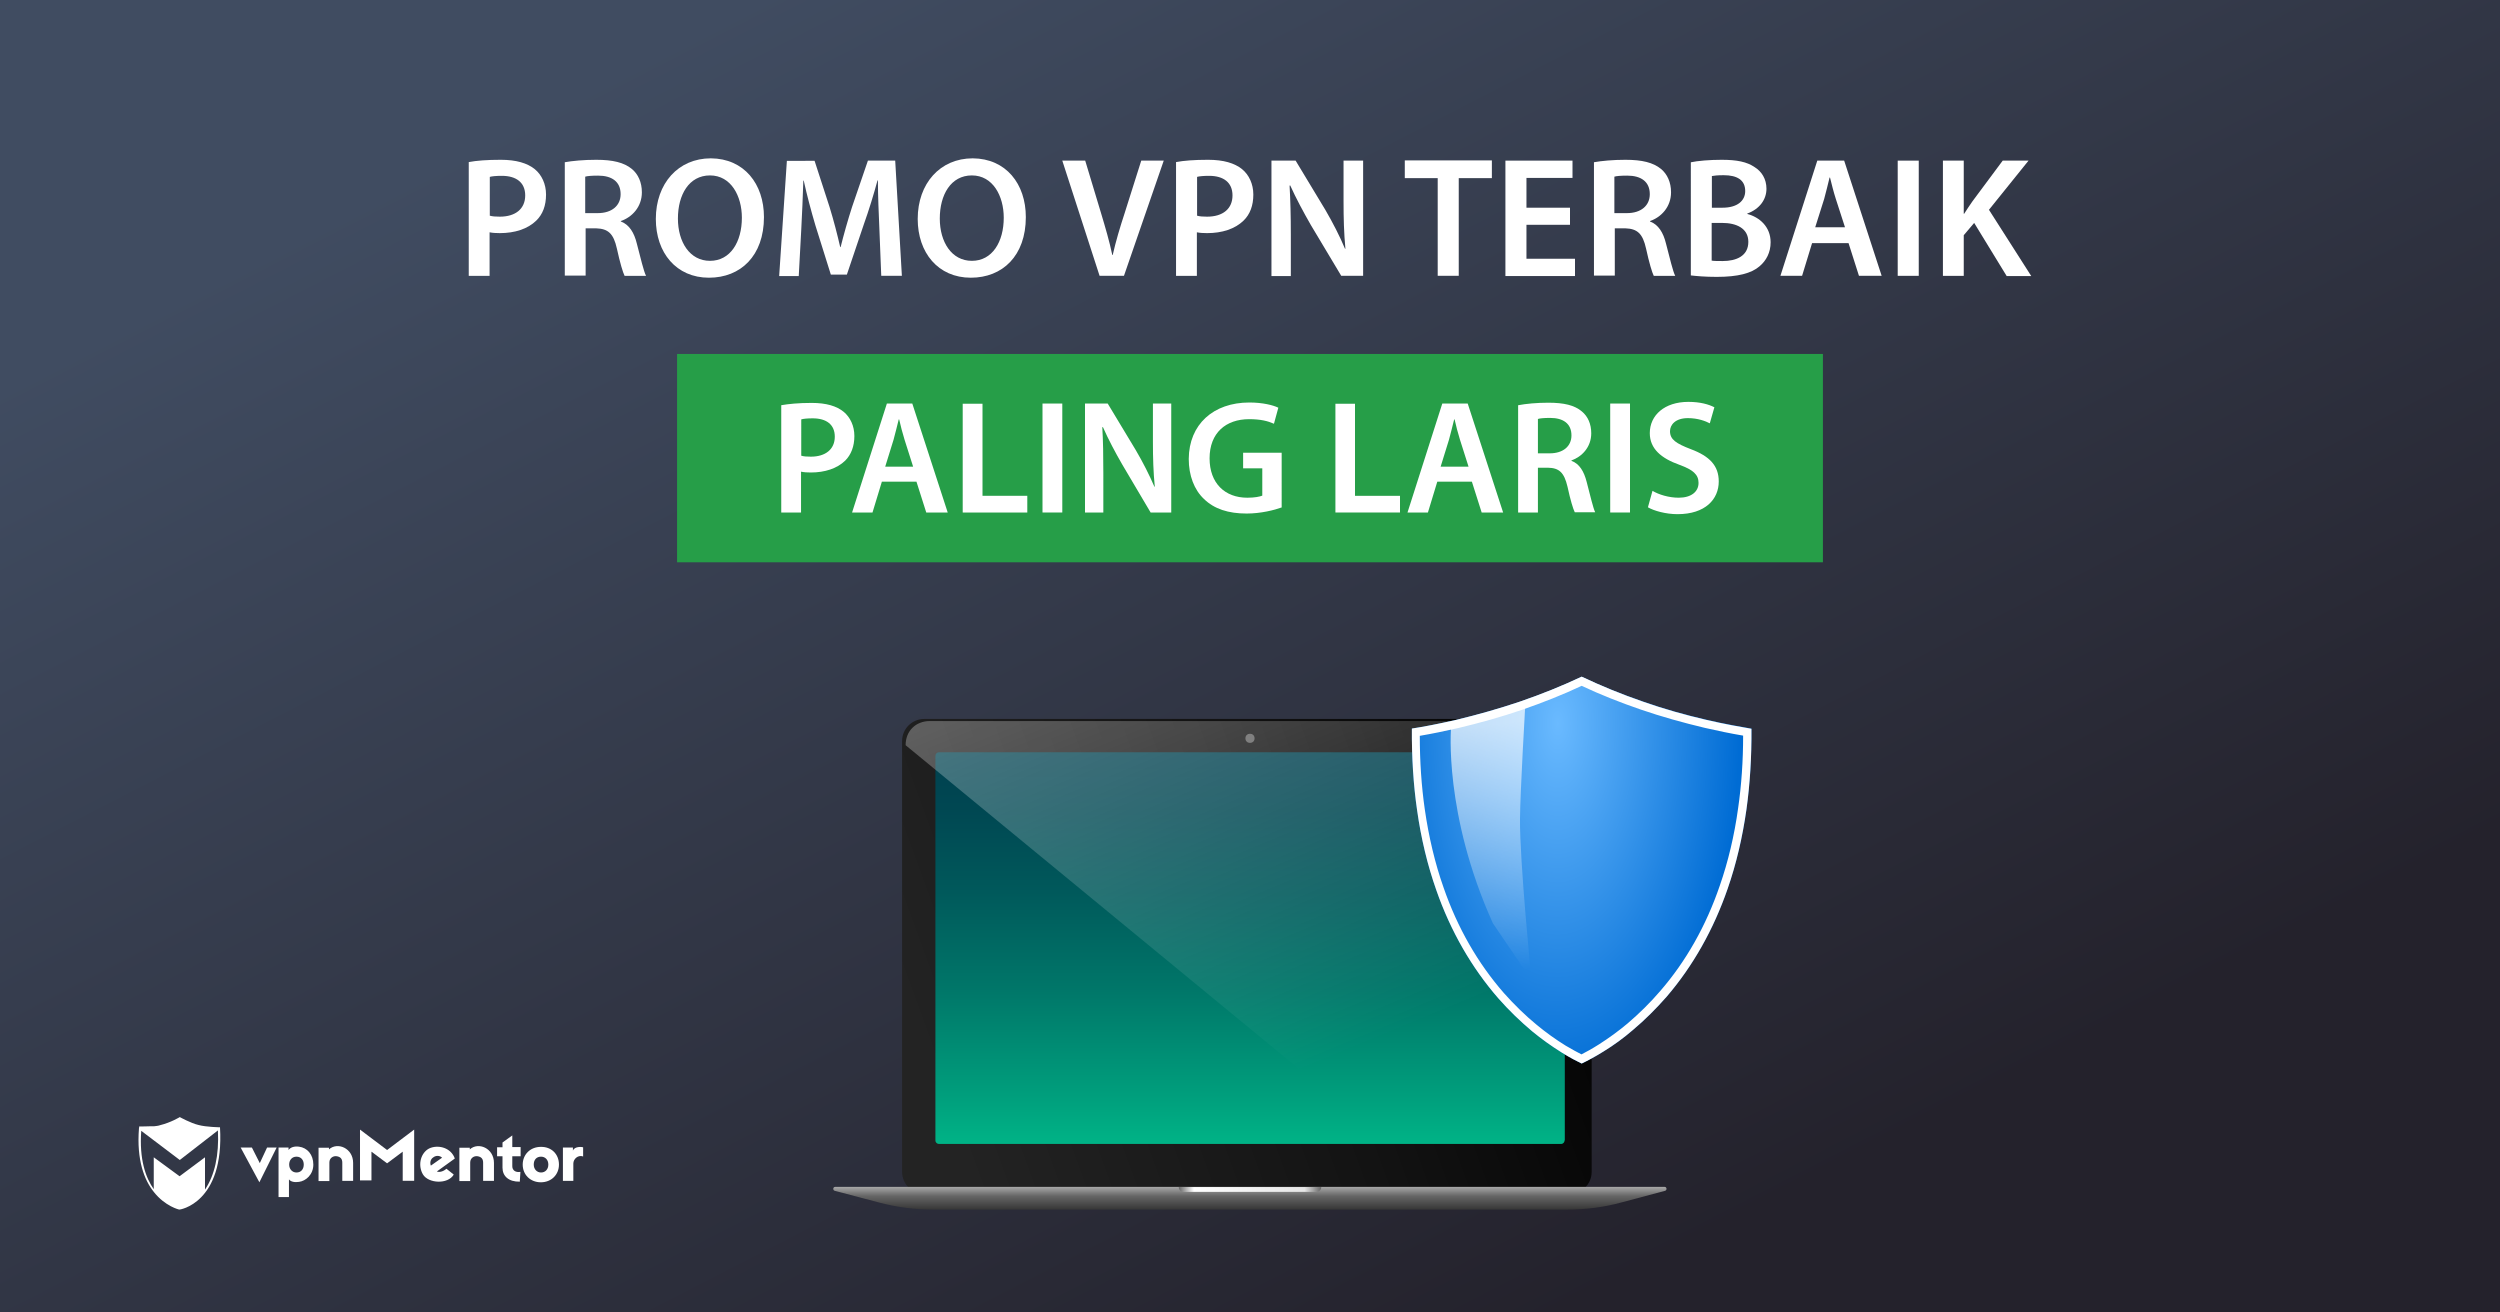 <?xml version="1.0" encoding="utf-8"?>
<!-- Generator: Adobe Illustrator 18.0.0, SVG Export Plug-In . SVG Version: 6.00 Build 0)  -->
<!DOCTYPE svg PUBLIC "-//W3C//DTD SVG 1.1//EN" "http://www.w3.org/Graphics/SVG/1.1/DTD/svg11.dtd">
<svg version="1.1" id="Layer_1" xmlns="http://www.w3.org/2000/svg" xmlns:xlink="http://www.w3.org/1999/xlink" x="0px" y="0px"
	 viewBox="0 0 1200 630" enable-background="new 0 0 1200 630" xml:space="preserve">
<rect x="0" y="0" width="1200" height="630" fill="#808080" stroke="none"/>
<linearGradient id="SVGID_1_" gradientUnits="userSpaceOnUse" x1="421.333" y1="-32.235" x2="760.097" y2="626.145">
	<stop  offset="0" style="stop-color:#404C61"/>
	<stop  offset="1" style="stop-color:#24222C"/>
</linearGradient>
<rect fill="url(#SVGID_1_)" width="1200" height="630"/>
<g>
	<g>
		<path fill="#FFFFFF" d="M124.5,567.5l-9-16.7h5.4l3.8,7.5l3.5-7.5h4.6L124.5,567.5z"/>
		<path fill="#FFFFFF" d="M150.4,559c0,4.8-3.6,7.9-6.9,8.3c-2,0.3-3.9,0-4.8-1.2v8.5h-5v-23.8h4.8v1.2c0.9-1.3,2.8-1.9,5-1.6
			C147.5,550.9,150.4,554.2,150.4,559z M138.8,559c0,2.2,1.5,3.8,3.5,3.8c2.2,0,3.5-1.6,3.5-3.8s-1.3-3.8-3.5-3.8
			C140.2,555.2,138.8,556.8,138.8,559z"/>
		<path fill="#FFFFFF" d="M169.5,558.2v8.6h-5.2v-8.7c0-1.9-0.9-2.8-2.6-3.1c-1.7-0.3-3.6,0.8-3.6,3v8.9h-5.2v-16h5v0.8
			C162,548,169.5,551.1,169.5,558.2z"/>
		<path fill="#FFFFFF" d="M198.8,566.8h-5.5v-14l-7.5,5.6l-7.5-5.6v13.8h-5.5v-24.4l13,9.8l13-9.8V566.8L198.8,566.8z"/>
		<path fill="#FFFFFF" d="M217.5,554.4c0.3,0.4,0.7,1.3,0.8,1.7l-8.6,6.2c1.1,0.5,3,0.1,4.6-1.3l3.5,2.8c-2.8,4.8-12.2,4.3-14.8-0.1
			c-2.3-3.9-1.5-9.5,2.4-12.1C208.8,549.5,214.8,550.1,217.5,554.4z M206.8,559.5l5.4-3.8c-1.2-1.2-3.1-1.1-4.3-0.1
			C206.8,556.3,206.2,557.9,206.8,559.5z"/>
		<path fill="#FFFFFF" d="M249.9,555h-4v4.8c0,1.9,1.5,3.1,3.9,2.7l-0.3,4.7c-5.4,0.1-8.3-2.7-8.3-6.7V555h-2.6v-4.3h2.6v-2.3
			l4.7-3.4v5.6h4C249.9,550.6,249.9,555,249.9,555z"/>
		<path fill="#FFFFFF" d="M268.3,559c0,4.8-3.6,8.5-8.7,8.5c-5,0-8.7-3.6-8.7-8.5c0-4.8,3.6-8.5,8.7-8.5
			C264.7,550.4,268.3,554,268.3,559z M256.2,559c0,2.2,1.5,3.8,3.5,3.8s3.5-1.5,3.5-3.8s-1.5-3.8-3.5-3.8
			C257.5,555.2,256.2,556.7,256.2,559z"/>
		<path fill="#FFFFFF" d="M279.9,550.7v4.4c-2.4-0.9-4.7,1.2-4.7,3.4v8.3h-5v-16h4.8v1.5C275.8,550.1,279.5,550.5,279.9,550.7z"/>
		<path fill="#FFFFFF" d="M237.1,558.2v8.6h-5.2v-8.7c0-1.9-0.9-2.8-2.6-3.1c-1.7-0.3-3.6,0.8-3.6,3v8.9h-5.2v-16h5v0.8
			C229.6,548,237.1,551.1,237.1,558.2z"/>
		<path fill="#FFFFFF" d="M105.6,541.1c0,0-6.6-0.1-10.3-1.1c-3.8-0.9-9-3.8-9-3.8l0,0l0,0c0,0-4.2,2.6-9.5,3.9
			c-0.8,0.3-1.9,0.4-2.8,0.5c0,0,0,0-0.1,0c-0.3,0-0.4,0-0.7,0c-0.1,0-0.1,0-0.3,0c-0.1,0-0.3,0-0.4,0c-2.3,0.1-4.6,0.1-5.4,0.1
			c-0.1,0-0.3,0-0.3,0l0,0l0,0c0,0.3,0,0.7-0.1,0.9l0,0c-1.2,15.3,2.6,24.9,7.1,30.5l0,0c5.5,7,12.2,8.5,12.2,8.5l0,0l0,0
			C85.9,580.8,107.8,577.7,105.6,541.1z M98.4,571v-15.5l-12.2,9.1l-12.4-9.1v15.3c-3.9-5.5-7-14.4-6-28l18.5,14l18.3-14.2
			C105.2,554.6,103,564.2,98.4,571z"/>
	</g>
</g>
<g>
	<rect x="325" y="169.9" fill="#269E48" width="550" height="100"/>
</g>
<g>
	<g>
		
			<linearGradient id="SVGID_2_" gradientUnits="userSpaceOnUse" x1="207.051" y1="559.9" x2="207.051" y2="358.6" gradientTransform="matrix(-1 0 0 1 807.401 0)">
			<stop  offset="0" style="stop-color:#00BD8B"/>
			<stop  offset="0.159" style="stop-color:#00A07D"/>
			<stop  offset="0.418" style="stop-color:#007769"/>
			<stop  offset="0.654" style="stop-color:#00595B"/>
			<stop  offset="0.856" style="stop-color:#004752"/>
			<stop  offset="1" style="stop-color:#00404F"/>
		</linearGradient>
		<rect x="443.1" y="358.6" fill="url(#SVGID_2_)" width="314.5" height="201.3"/>
		<g>
			
				<linearGradient id="SVGID_3_" gradientUnits="userSpaceOnUse" x1="28.928" y1="393.595" x2="388.875" y2="524.605" gradientTransform="matrix(-1 0 0 1 807.401 0)">
				<stop  offset="0" style="stop-color:#000000"/>
				<stop  offset="0.442" style="stop-color:#131313"/>
				<stop  offset="0.923" style="stop-color:#232323"/>
			</linearGradient>
			<path fill="url(#SVGID_3_)" d="M764,355.7c0-5.8-4.7-10.6-10.6-10.6H443.6c-5.8,0-10.6,4.7-10.6,10.6v206.8
				c0,5.8,4.7,10.6,10.6,10.6h309.8c5.8,0,10.6-4.7,10.6-10.6V355.7z M751,547.4c0,0.9-0.7,1.7-1.7,1.7H450.7
				c-0.9,0-1.7-0.7-1.7-1.7V362.8c0-0.9,0.7-1.7,1.7-1.7h298.7c0.9,0,1.7,0.7,1.7,1.7v184.6H751z"/>
			<circle fill="#606060" cx="600" cy="354.4" r="2.2"/>
			
				<linearGradient id="SVGID_4_" gradientUnits="userSpaceOnUse" x1="207.451" y1="569.775" x2="207.451" y2="580.634" gradientTransform="matrix(-1 0 0 1 807.401 0)">
				<stop  offset="0" style="stop-color:#A7A7A7"/>
				<stop  offset="0.396" style="stop-color:#666666"/>
				<stop  offset="1" style="stop-color:#363636"/>
			</linearGradient>
			<path fill="url(#SVGID_4_)" d="M447.9,580.6h304.4c8.8,0,17.5-1.1,25.9-3.4l21-5.6c1.1-0.3,0.9-1.9-0.2-1.9H400.9
				c-1.1,0-1.3,1.6-0.2,1.9l21.6,5.7C430.7,579.5,439.3,580.6,447.9,580.6z"/>
			
				<linearGradient id="SVGID_5_" gradientUnits="userSpaceOnUse" x1="173.201" y1="570.95" x2="241.601" y2="570.95" gradientTransform="matrix(-1 0 0 1 807.401 0)">
				<stop  offset="0" style="stop-color:#666666"/>
				<stop  offset="0.117" style="stop-color:#E7E7E7"/>
				<stop  offset="0.893" style="stop-color:#FFFFFF"/>
				<stop  offset="1" style="stop-color:#666666"/>
			</linearGradient>
			<path fill="url(#SVGID_5_)" d="M568.1,572.1h63.8c1.3,0,2.3-1,2.3-2.3l0,0h-68.4l0,0C565.8,571.1,566.8,572.1,568.1,572.1z"/>
		</g>
		
			<linearGradient id="SVGID_6_" gradientUnits="userSpaceOnUse" x1="247.174" y1="261.833" x2="136.221" y2="530.092" gradientTransform="matrix(-1 0 0 1 807.401 0)">
			<stop  offset="8.536854e-002" style="stop-color:#FFFFFF"/>
			<stop  offset="0.888" style="stop-color:#FFFFFF;stop-opacity:0"/>
		</linearGradient>
		<path opacity="0.3" fill="url(#SVGID_6_)" enable-background="new    " d="M434.7,357.7L677,557.1l87,10.9V357.3
			c0-6.9-6.1-11.2-13-11.2H446.4C439.6,346.1,434.7,350.8,434.7,357.7z"/>
	</g>
	<g>
		<g>
			
				<radialGradient id="SVGID_7_" cx="1270.728" cy="458.191" r="218.408" gradientTransform="matrix(0.4 0 0 0.814 239.4 -25.812)" gradientUnits="userSpaceOnUse">
				<stop  offset="0" style="stop-color:#6ABAFF"/>
				<stop  offset="1" style="stop-color:#006CD4"/>
			</radialGradient>
			<path fill="url(#SVGID_7_)" d="M840.7,349.7c-5.3-0.9-12.7-2.2-21.4-4.2c-10.4-2.4-20.7-5.3-30.4-8.7c-10.5-3.6-20.5-7.6-29.7-12
				c-9.3,4.4-19.2,8.4-29.7,12c-9.8,3.3-20,6.2-30.4,8.7c-8.7,2-16.1,3.4-21.4,4.2c-0.1,13.7,0.7,26.9,2.5,39.2
				c1.9,13.5,5,26.4,9.2,38.3c6.9,19.8,17,37.3,29.8,52c5,5.7,10.5,11,16.2,15.8c4.6,3.8,9.4,7.2,14.2,10.2c4,2.5,7.3,4.2,9.6,5.3
				c2.5-1.2,6.2-3.1,10.5-5.8c4.9-3,9.7-6.5,14.2-10.4c5.7-4.8,11.1-10.2,16.1-15.9c12.6-14.7,22.5-32.2,29.3-51.9
				c4.1-11.8,7.1-24.6,9-38C840,376.2,840.8,363.2,840.7,349.7z"/>
		</g>
		
			<linearGradient id="SVGID_8_" gradientUnits="userSpaceOnUse" x1="917.065" y1="606.715" x2="916.333" y2="721.882" gradientTransform="matrix(0.992 -0.129 0.134 1.024 -276.687 -154.652)">
			<stop  offset="0" style="stop-color:#FFFFFF"/>
			<stop  offset="1" style="stop-color:#FFFFFF;stop-opacity:0"/>
		</linearGradient>
		<path opacity="0.7" fill="url(#SVGID_8_)" enable-background="new    " d="M735.1,470.4l-18.5-27.2
			c-23.7-52.5-20.1-93.9-20.1-93.9l35.6-10.4c0,0-2.4,41.3-2.5,54.2C729.4,413.3,735.1,470.4,735.1,470.4z"/>
		<g>
			<g>
				<path fill="#FFFFFF" d="M759.2,329.2c8.9,4.2,18.5,8,28.4,11.4s20.3,6.3,30.8,8.8c6.2,1.4,12.3,2.7,18.3,3.7
					c0,12.1-0.8,23.8-2.4,34.8c-1.8,13.1-4.8,25.7-8.8,37.2c-6.6,19.3-16.2,36.3-28.6,50.6c-4.8,5.6-10.1,10.8-15.6,15.5
					c-4.4,3.7-9.1,7.1-13.8,10.1c-3.3,2.1-6.2,3.7-8.4,4.8c-2-1-4.5-2.4-7.6-4.2c-4.7-2.9-9.3-6.2-13.8-9.9
					c-5.6-4.6-10.9-9.8-15.8-15.3c-12.5-14.3-22.3-31.3-29-50.7c-4.1-11.6-7.1-24.3-9-37.5c-1.6-11.1-2.4-23-2.4-35.3
					c5.9-1,12.1-2.3,18.3-3.7c10.5-2.5,20.9-5.4,30.8-8.8C740.7,337.2,750.3,333.4,759.2,329.2 M759.2,324.8
					c-9.3,4.4-19.2,8.4-29.7,12c-9.8,3.3-20,6.2-30.4,8.7c-8.7,2-16.1,3.4-21.4,4.2c-0.1,13.7,0.7,26.9,2.5,39.2
					c1.9,13.5,5,26.4,9.2,38.3c6.9,19.8,17,37.3,29.8,52c5,5.7,10.5,11,16.2,15.8c4.6,3.8,9.4,7.2,14.2,10.2c4,2.5,7.3,4.2,9.6,5.3
					c2.5-1.2,6.2-3.1,10.5-5.8c4.9-3,9.7-6.5,14.2-10.4c5.7-4.8,11.1-10.2,16.1-15.9c12.6-14.7,22.5-32.2,29.3-51.9
					c4.1-11.8,7.1-24.6,9-38c1.7-12.2,2.5-25.2,2.4-38.7c-5.3-0.9-12.7-2.2-21.4-4.2c-10.4-2.4-20.7-5.3-30.4-8.7
					C778.4,333.3,768.5,329.2,759.2,324.8L759.2,324.8z"/>
			</g>
		</g>
	</g>
</g>
<g>
	<path fill="#FFFFFF" d="M225,77.8c3.7-0.7,8.7-1.1,15.4-1.1c7.4,0,12.7,1.6,16.3,4.5c3.3,2.7,5.4,7.1,5.4,12.2
		c0,5.3-1.6,9.5-4.7,12.5c-4.1,4-10.3,6-17.5,6c-1.9,0-3.5-0.1-4.9-0.4v20.9h-10V77.8z M235,103.5c1.3,0.4,2.9,0.5,4.9,0.5
		c7.6,0,12.2-3.8,12.2-10.2c0-6.2-4.3-9.4-11.2-9.4c-2.8,0-4.8,0.2-5.8,0.5V103.5z"/>
	<path fill="#FFFFFF" d="M270.9,77.9c3.9-0.7,9.4-1.2,15.3-1.2c8,0,13.3,1.3,17.1,4.4c3,2.5,4.8,6.4,4.8,11.2
		c0,7.1-4.8,12-10.1,13.8v0.2c4,1.5,6.4,5.3,7.7,10.7c1.8,6.9,3.3,13.3,4.4,15.4h-10.3c-0.8-1.6-2.2-6.2-3.7-13.1
		c-1.6-7.2-4.2-9.5-9.9-9.7h-5.1v22.7h-10V77.9z M280.9,102.3h6c6.8,0,11-3.6,11-9.1c0-6-4.2-8.9-10.8-8.9c-3.2,0-5.3,0.2-6.2,0.5
		V102.3z"/>
	<path fill="#FFFFFF" d="M366.7,104.2c0,18.6-11.2,29.1-26.4,29.1c-15.7,0-25.5-12-25.5-28.2c0-17.1,10.8-29.1,26.4-29.1
		C357.2,76.1,366.7,88.3,366.7,104.2z M325.4,104.9c0,11.3,5.7,20.3,15.4,20.3c9.8,0,15.3-9.1,15.3-20.7c0-10.4-5.2-20.3-15.3-20.3
		C330.7,84.2,325.4,93.5,325.4,104.9z"/>
	<path fill="#FFFFFF" d="M422.1,109.8c-0.3-7.1-0.7-15.8-0.7-23.2h-0.2c-1.8,6.7-4.1,14.2-6.6,21.2l-8.1,24h-7.7l-7.4-23.6
		c-2.1-7.1-4.1-14.6-5.6-21.5h-0.2c-0.2,7.2-0.6,16-1,23.6l-1.2,22.2H374l3.7-55.3H391l7.2,22.2c2,6.5,3.7,13.1,5.1,19.2h0.2
		c1.5-6,3.4-12.8,5.5-19.3l7.6-22.2h13.1l3.2,55.3h-9.9L422.1,109.8z"/>
	<path fill="#FFFFFF" d="M492.4,104.2c0,18.6-11.2,29.1-26.4,29.1c-15.7,0-25.5-12-25.5-28.2c0-17.1,10.8-29.1,26.4-29.1
		C482.9,76.1,492.4,88.3,492.4,104.2z M451.1,104.9c0,11.3,5.7,20.3,15.4,20.3c9.8,0,15.3-9.1,15.3-20.7c0-10.4-5.2-20.3-15.3-20.3
		C456.4,84.2,451.1,93.5,451.1,104.9z"/>
	<path fill="#FFFFFF" d="M527.8,132.4l-17.9-55.3h11l7.6,25.2c2.1,7,4,13.4,5.4,20.1h0.2c1.5-6.6,3.5-13.3,5.7-20l8-25.3h10.8
		l-19.1,55.3H527.8z"/>
	<path fill="#FFFFFF" d="M564.5,77.8c3.7-0.7,8.7-1.1,15.4-1.1c7.4,0,12.7,1.6,16.3,4.5c3.3,2.7,5.4,7.1,5.4,12.2
		c0,5.3-1.6,9.5-4.7,12.5c-4.1,4-10.3,6-17.5,6c-1.9,0-3.5-0.1-4.9-0.4v20.9h-10V77.8z M574.5,103.5c1.3,0.4,2.9,0.5,4.9,0.5
		c7.6,0,12.2-3.8,12.2-10.2c0-6.2-4.3-9.4-11.2-9.4c-2.8,0-4.8,0.2-5.8,0.5V103.5z"/>
	<path fill="#FFFFFF" d="M610.3,132.4V77.1h11.6l14.3,23.7c3.6,6.2,6.9,12.6,9.4,18.6h0.2c-0.7-7.4-0.9-14.5-0.9-23V77.1h9.4v55.3
		h-10.5L629.2,108c-3.5-6.1-7.1-12.8-9.9-19l-0.3,0.1c0.4,7.1,0.6,14.4,0.6,23.6v19.8H610.3z"/>
	<path fill="#FFFFFF" d="M690.1,85.5h-15.8v-8.5h41.8v8.5h-15.9v46.9h-10.1V85.5z"/>
	<path fill="#FFFFFF" d="M753.6,107.9h-20.9v16.3h23.3v8.3h-33.4V77.1h32.2v8.3h-22.1v14.3h20.9V107.9z"/>
	<path fill="#FFFFFF" d="M764.9,77.9c3.9-0.7,9.4-1.2,15.3-1.2c8,0,13.3,1.3,17.1,4.4c3,2.5,4.8,6.4,4.8,11.2
		c0,7.1-4.8,12-10.1,13.8v0.2c4,1.5,6.4,5.3,7.7,10.7c1.8,6.9,3.3,13.3,4.4,15.4h-10.3c-0.8-1.6-2.2-6.2-3.7-13.1
		c-1.6-7.2-4.2-9.5-9.9-9.7h-5.1v22.7h-10V77.9z M774.9,102.3h6c6.8,0,11-3.6,11-9.1c0-6-4.2-8.9-10.8-8.9c-3.2,0-5.3,0.2-6.2,0.5
		V102.3z"/>
	<path fill="#FFFFFF" d="M811.6,77.9c3.2-0.7,9-1.2,14.8-1.2c7.4,0,12.1,1,15.8,3.5c3.4,2.1,5.7,5.7,5.7,10.4
		c0,5.1-3.2,9.7-9.2,11.9v0.2c5.8,1.5,11.2,6.1,11.2,13.6c0,4.9-2.1,8.8-5.3,11.5c-3.9,3.4-10.4,5.1-20.6,5.1
		c-5.6,0-9.8-0.4-12.4-0.7V77.9z M821.6,99.7h5.2c7.1,0,10.9-3.3,10.9-8c0-5.3-3.9-7.6-10.3-7.6c-3,0-4.7,0.2-5.7,0.4V99.7z
		 M821.6,125.1c1.3,0.2,3,0.2,5.3,0.2c6.5,0,12.3-2.4,12.3-9.2c0-6.5-5.7-9.1-12.6-9.1h-5V125.1z"/>
	<path fill="#FFFFFF" d="M869.8,116.7l-4.8,15.7h-10.4l17.7-55.3h12.9l18,55.3h-10.9l-5-15.7H869.8z M885.6,109.1l-4.4-13.6
		c-1.1-3.4-2-7.1-2.8-10.3h-0.2c-0.8,3.2-1.7,7.1-2.6,10.3l-4.3,13.6H885.6z"/>
	<path fill="#FFFFFF" d="M921,77.1v55.3h-10.1V77.1H921z"/>
	<path fill="#FFFFFF" d="M932.6,77.1h10v25.5h0.2c1.3-2.1,2.7-4.1,4-6l14.5-19.5h12.4l-19,23.6l20.3,31.8h-11.8L947.6,107l-5,5.9
		v19.5h-10V77.1z"/>
</g>
<g>
	<path fill="#FFFFFF" d="M375,194.5c3.5-0.6,8.2-1.1,14.6-1.1c7,0,12,1.5,15.4,4.3c3.1,2.6,5.1,6.7,5.1,11.6c0,5-1.6,9-4.4,11.8
		c-3.9,3.8-9.8,5.7-16.5,5.7c-1.8,0-3.3-0.1-4.7-0.4V246H375V194.5z M384.5,218.7c1.2,0.4,2.7,0.5,4.7,0.5c7.1,0,11.5-3.6,11.5-9.6
		c0-5.8-4-8.8-10.6-8.8c-2.6,0-4.5,0.2-5.5,0.5V218.7z"/>
	<path fill="#FFFFFF" d="M423.3,231.2l-4.5,14.8H409l16.7-52.3h12.2l17,52.3h-10.3l-4.7-14.8H423.3z M438.3,224l-4.1-12.9
		c-1-3.2-1.9-6.7-2.6-9.8h-0.2c-0.8,3-1.6,6.7-2.5,9.8l-4,12.9H438.3z"/>
	<path fill="#FFFFFF" d="M462.1,193.8h9.5V238h21.5v8h-31V193.8z"/>
	<path fill="#FFFFFF" d="M509.9,193.8V246h-9.5v-52.3H509.9z"/>
	<path fill="#FFFFFF" d="M520.8,246v-52.3h10.9l13.5,22.4c3.4,5.8,6.5,11.9,8.9,17.5h0.2c-0.7-7-0.9-13.7-0.9-21.7v-18.2h8.8V246
		h-9.9l-13.6-23c-3.3-5.7-6.7-12.1-9.3-18l-0.3,0.1c0.4,6.7,0.5,13.6,0.5,22.3V246H520.8z"/>
	<path fill="#FFFFFF" d="M615.1,243.6c-3.3,1.2-9.8,2.9-16.7,2.9c-8.8,0-15.6-2.2-20.5-7c-4.7-4.4-7.3-11.3-7.3-19.2
		c0.1-16.6,11.8-27.1,29.1-27.1c6.4,0,11.5,1.3,13.9,2.5l-2.1,7.7c-2.9-1.3-6.4-2.2-11.9-2.2c-11.2,0-19,6.6-19,18.8
		c0,11.9,7.3,18.9,18.1,18.9c3.5,0,6-0.5,7.2-1v-13.1h-9.2v-7.5h18.5V243.6z"/>
	<path fill="#FFFFFF" d="M640.9,193.8h9.5V238H672v8h-31V193.8z"/>
	<path fill="#FFFFFF" d="M689.9,231.2l-4.5,14.8h-9.8l16.7-52.3h12.2l17,52.3h-10.3l-4.7-14.8H689.9z M704.9,224l-4.1-12.9
		c-1-3.2-1.9-6.7-2.6-9.8H698c-0.8,3-1.6,6.7-2.5,9.8l-4,12.9H704.9z"/>
	<path fill="#FFFFFF" d="M728.8,194.5c3.6-0.7,8.9-1.2,14.4-1.2c7.5,0,12.6,1.2,16.1,4.2c2.9,2.4,4.5,6,4.5,10.5
		c0,6.7-4.6,11.3-9.5,13v0.2c3.8,1.4,6,5,7.3,10.1c1.7,6.5,3.1,12.6,4.1,14.6h-9.8c-0.8-1.6-2.1-5.8-3.5-12.3c-1.6-6.8-4-9-9.4-9.1
		h-4.8V246h-9.5V194.5z M738.2,217.6h5.7c6.4,0,10.4-3.4,10.4-8.6c0-5.7-4-8.4-10.2-8.4c-3,0-5,0.2-5.9,0.5V217.6z"/>
	<path fill="#FFFFFF" d="M782.4,193.8V246h-9.5v-52.3H782.4z"/>
	<path fill="#FFFFFF" d="M793.2,235.6c3,1.8,7.8,3.3,12.6,3.3c6,0,9.5-2.9,9.5-7.1c0-4-2.6-6.3-9.2-8.7c-8.7-3.1-14.2-7.7-14.2-15.2
		c0-8.6,7.1-15,18.5-15c5.7,0,9.8,1.2,12.5,2.6l-2.2,7.7c-1.9-1-5.6-2.5-10.5-2.5c-6,0-8.6,3.2-8.6,6.3c0,4,3,5.9,10,8.6
		c9.1,3.4,13.4,8,13.4,15.5c0,8.5-6.4,15.7-19.8,15.7c-5.6,0-11.3-1.6-14.2-3.3L793.2,235.6z"/>
</g>
</svg>
